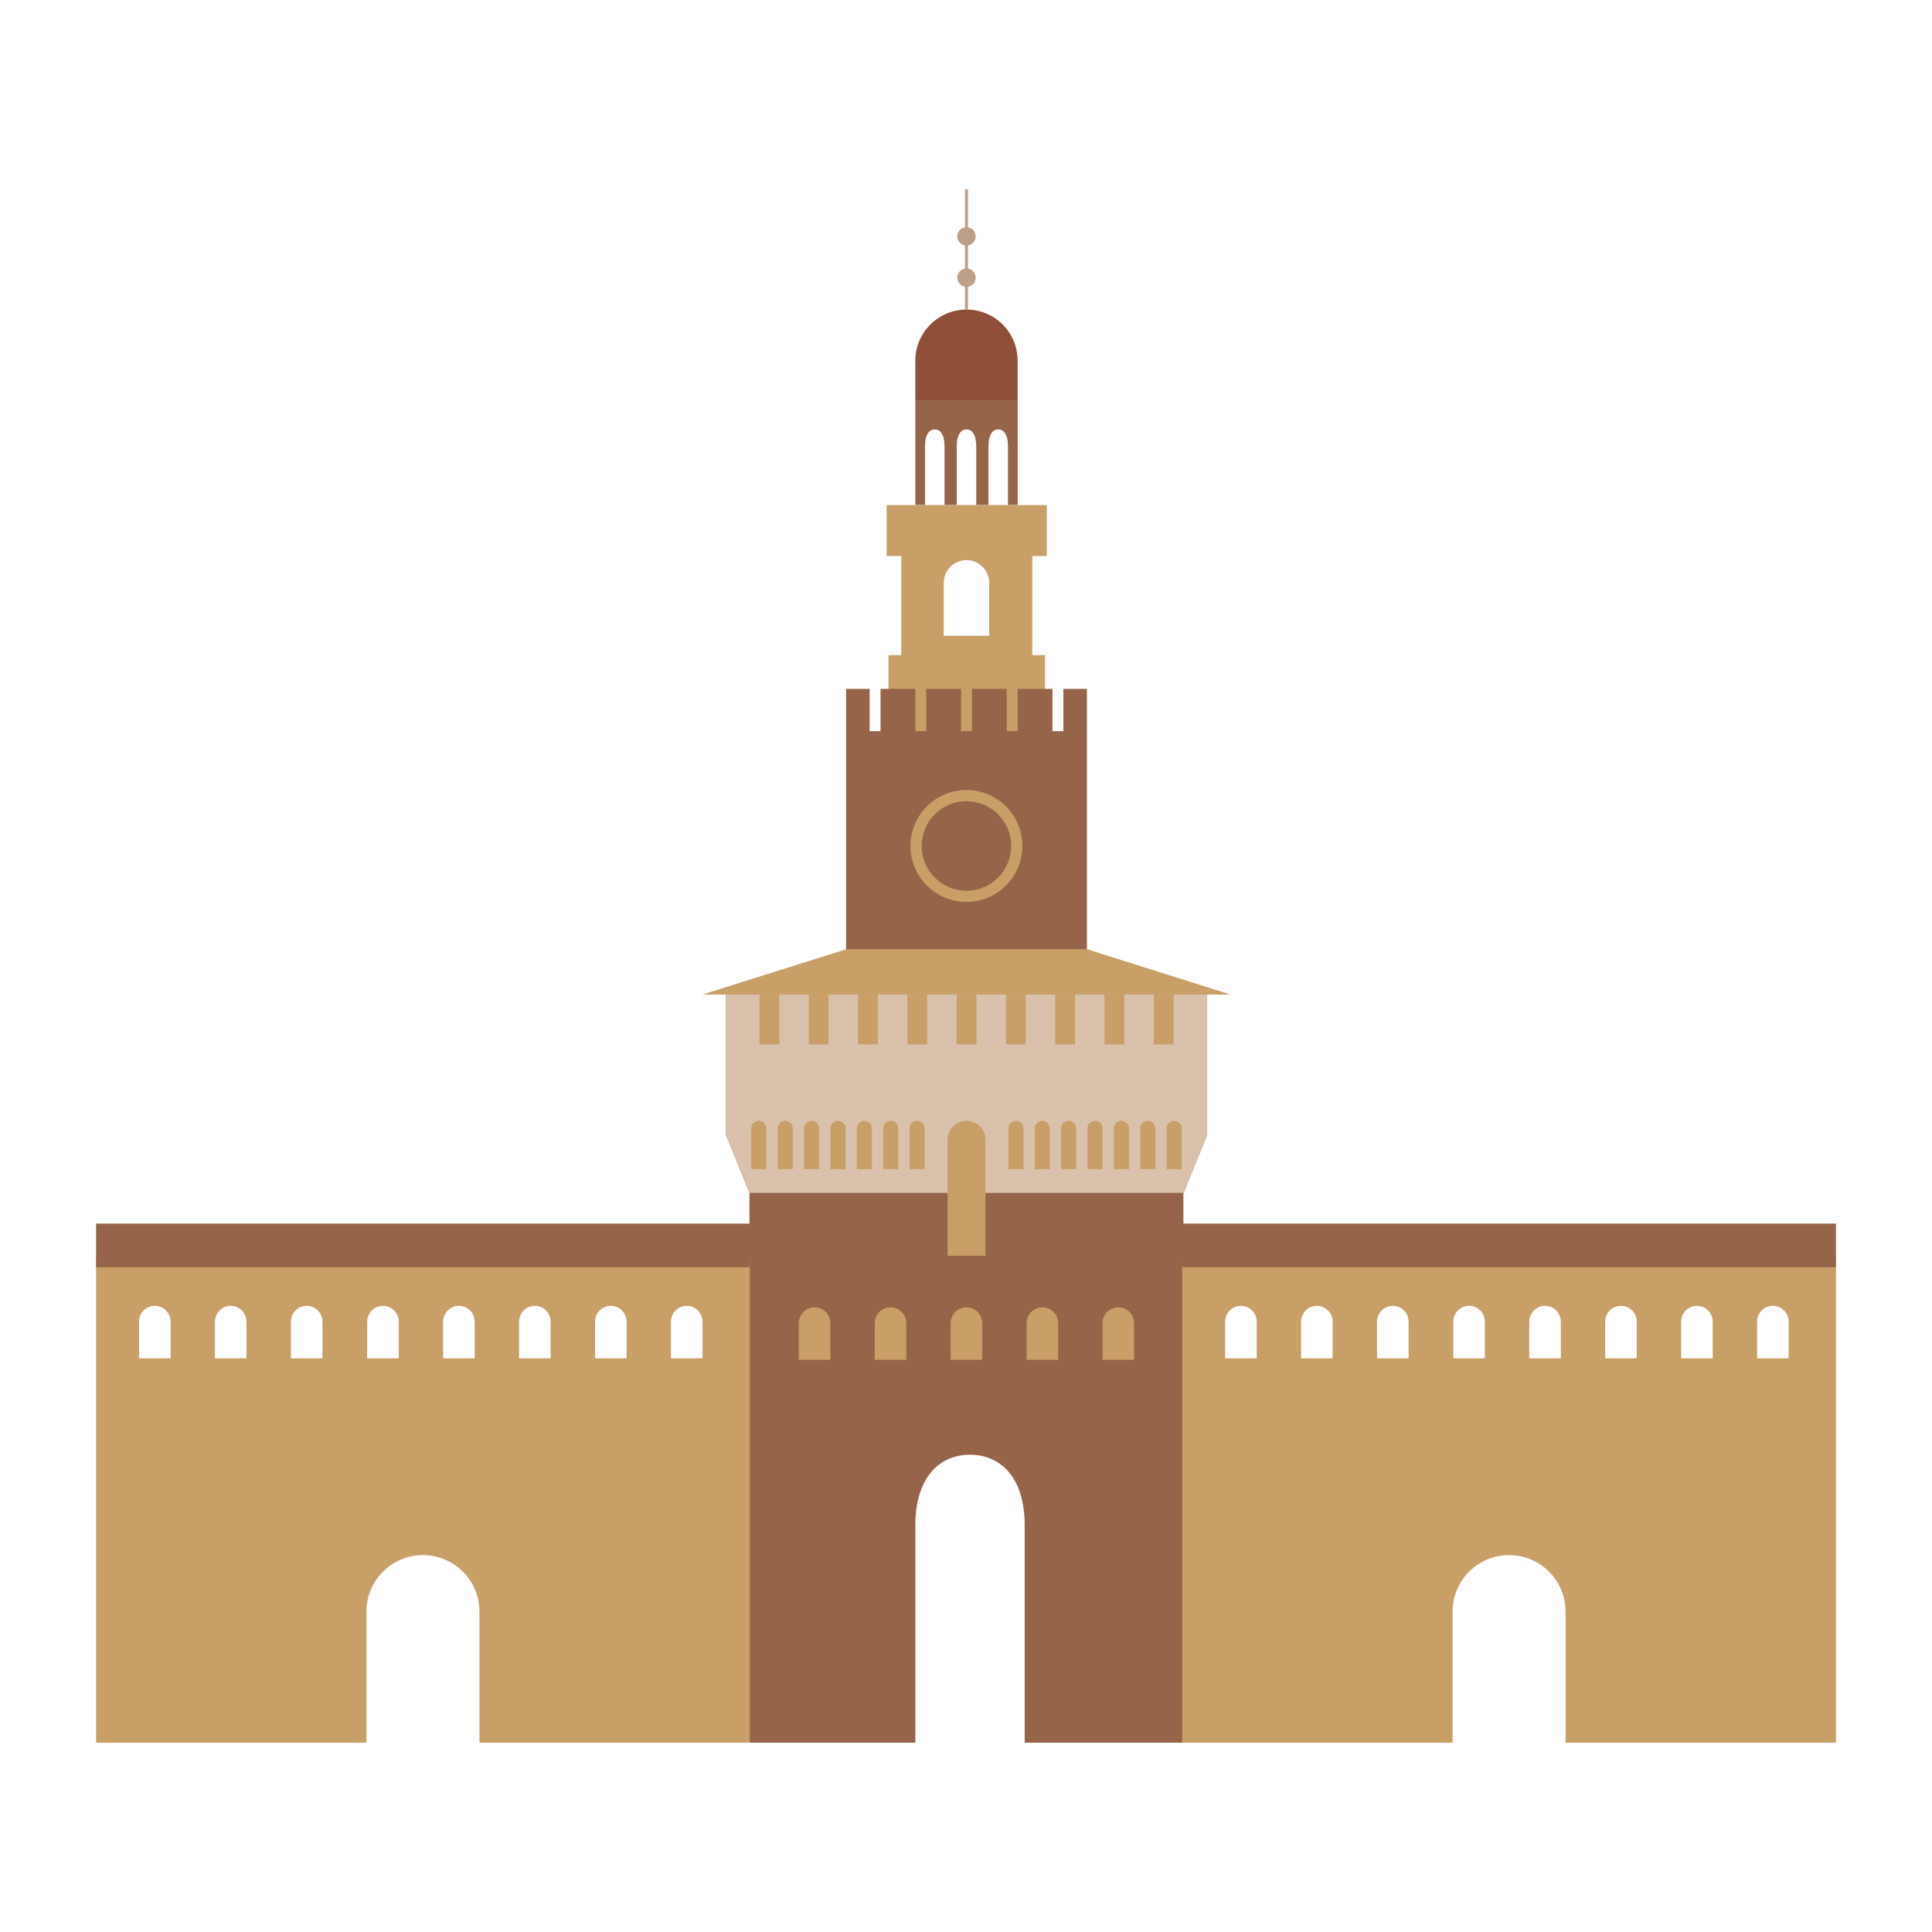 <?xml version="1.0" encoding="utf-8"?>
<!-- Generator: Adobe Illustrator 16.0.4, SVG Export Plug-In . SVG Version: 6.00 Build 0)  -->
<!DOCTYPE svg PUBLIC "-//W3C//DTD SVG 1.1//EN" "http://www.w3.org/Graphics/SVG/1.1/DTD/svg11.dtd">
<svg version="1.1" xmlns="http://www.w3.org/2000/svg" xmlns:xlink="http://www.w3.org/1999/xlink" x="0px" y="0px"
	 width="283.46px" height="283.46px" viewBox="0 0 283.46 283.46" enable-background="new 0 0 283.46 283.46" xml:space="preserve">
<g>
	<g>
		<g>
			<path fill="#966448" d="M106.514,145.914v20.623l3.457,8.481h-0.008v80.673h24.336V224.17h0.012
				c-0.003-0.135-0.012-0.27-0.012-0.412c0-7.028,3.59-10.325,8.018-10.325c4.435,0,8.023,3.297,8.023,10.325
				c0,0.143-0.012,0.277-0.014,0.412h0.014v31.521h23.288v-80.673h0.027l3.456-8.481v-20.623H106.514z"/>
			<g>
				<path fill="#DAC1AC" d="M173.655,175.019l3.456-8.481v-20.623h-70.597v20.623l3.457,8.481h29.517v-6.546h0.003
					c0-0.024-0.003-0.049-0.003-0.074c0-1.278,1.036-2.316,2.312-2.316c1.279,0,2.316,1.038,2.316,2.316
					c0,0.025-0.004,0.05-0.004,0.074h0.004v6.546H173.655z"/>
			</g>
			<path fill="#966448" d="M134.292,58.728v15.365h15.02V58.728H134.292z M138.581,65.653v8.456h-2.867v-8.456h0.003
				c-0.002-0.035-0.003-0.072-0.003-0.108c0-1.843,0.642-2.537,1.434-2.537c0.791,0,1.433,0.693,1.433,2.537
				c0,0.037-0.002,0.073-0.002,0.108H138.581z M143.234,65.653v8.456h-2.868v-8.456h0.005c-0.002-0.035-0.005-0.072-0.005-0.108
				c0-1.843,0.644-2.537,1.435-2.537c0.792,0,1.434,0.693,1.434,2.537C143.234,65.581,143.234,65.618,143.234,65.653L143.234,65.653
				z M147.889,65.653v8.456h-2.869v-8.456h0.002c0-0.035-0.002-0.072-0.002-0.108c0-1.843,0.643-2.537,1.436-2.537
				c0.791,0,1.434,0.693,1.434,2.537c0,0.037-0.003,0.073-0.003,0.108H147.889z"/>
			<path fill="#C89F67" d="M153.588,81.583v-7.475h-23.497v7.475h2.134V96.13h-1.867v12.947h22.962V96.13h-1.869V81.583H153.588z
				 M145.135,85.624v7.655h-6.671v-7.655h0.006c-0.001-0.035-0.006-0.071-0.006-0.108c0-1.843,1.494-3.337,3.336-3.337
				s3.335,1.495,3.335,3.337c0,0.037-0.006,0.073-0.006,0.108H145.135z"/>
			<path fill="#C89F67" d="M144.58,167.3v16.945h-5.555V167.3h0.004c0-0.03-0.004-0.06-0.004-0.089c0-1.535,1.243-2.779,2.776-2.779
				c1.534,0,2.779,1.244,2.779,2.779c0,0.029-0.004,0.059-0.004,0.089H144.58z"/>
			<g>
				<path fill="#C89F67" d="M121.823,194.199v5.312h-4.629v-5.312h0.006c-0.001-0.024-0.006-0.051-0.006-0.075
					c0-1.278,1.038-2.315,2.316-2.315c1.278,0,2.313,1.037,2.313,2.315c0,0.024-0.001,0.051-0.001,0.075H121.823z"/>
				<path fill="#C89F67" d="M132.969,194.199v5.312h-4.629v-5.312h0.001c0-0.024-0.001-0.051-0.001-0.075
					c0-1.278,1.035-2.315,2.312-2.315c1.28,0,2.316,1.037,2.316,2.315c0,0.024-0.004,0.051-0.004,0.075H132.969z"/>
				<path fill="#C89F67" d="M144.109,194.199v5.312h-4.629v-5.312h0.004c0-0.024-0.004-0.051-0.004-0.075
					c0-1.278,1.038-2.315,2.315-2.315c1.278,0,2.313,1.037,2.313,2.315c0,0.024-0.005,0.051-0.005,0.075H144.109z"/>
				<path fill="#C89F67" d="M155.252,194.199v5.312h-4.629v-5.312h0.004c0-0.024-0.004-0.051-0.004-0.075
					c0-1.278,1.035-2.315,2.314-2.315s2.314,1.037,2.314,2.315c0,0.024-0.002,0.051-0.004,0.075H155.252z"/>
				<path fill="#C89F67" d="M166.394,194.199v5.312h-4.629v-5.312h0.005c-0.002-0.024-0.005-0.051-0.005-0.075
					c0-1.278,1.036-2.315,2.316-2.315c1.278,0,2.312,1.037,2.312,2.315c0,0.024-0.001,0.051-0.003,0.075H166.394z"/>
			</g>
			<path fill="none" d="M109.963,175.019v80.673h24.336V224.17h0.012c-0.003-0.135-0.012-0.27-0.012-0.412
				c0-7.028,3.59-10.325,8.018-10.325c4.435,0,8.023,3.297,8.023,10.325c0,0.143-0.012,0.277-0.014,0.412h0.014v31.521h23.288
				v-80.673"/>
			<g>
				<rect x="111.433" y="145.914" fill="#C89F67" width="2.902" height="7.31"/>
				<rect x="118.664" y="145.914" fill="#C89F67" width="2.902" height="7.31"/>
				<rect x="125.896" y="145.914" fill="#C89F67" width="2.903" height="7.31"/>
				<rect x="133.129" y="145.914" fill="#C89F67" width="2.901" height="7.31"/>
				<rect x="162.055" y="145.914" fill="#C89F67" width="2.904" height="7.31"/>
				<rect x="154.824" y="145.914" fill="#C89F67" width="2.904" height="7.31"/>
				<rect x="147.593" y="145.914" fill="#C89F67" width="2.902" height="7.31"/>
				<rect x="140.359" y="145.914" fill="#C89F67" width="2.902" height="7.31"/>
				<rect x="169.289" y="145.914" fill="#C89F67" width="2.902" height="7.31"/>
			</g>
			<polyline fill="none" points="159.473,139.268 180.53,145.914 103.07,145.914 124.163,139.268 			"/>
			<polygon fill="#966448" points="156.02,101.07 156.02,107.277 154.418,107.277 154.418,101.07 149.312,101.07 149.312,107.277
				147.711,107.277 147.711,101.07 142.606,101.07 142.606,107.277 141.004,107.277 141.004,101.07 135.9,101.07 135.9,107.277
				134.299,107.277 134.299,101.07 129.191,101.07 129.191,107.277 127.591,107.277 127.591,101.07 124.138,101.07 124.138,140.911
				159.473,140.911 159.473,101.07 			"/>
			<path fill="#C89F67" d="M141.794,115.911c-4.534,0-8.209,3.675-8.209,8.209c0,4.532,3.675,8.207,8.209,8.207
				c4.532,0,8.208-3.675,8.208-8.207C150.002,119.586,146.326,115.911,141.794,115.911z M141.794,130.685
				c-3.627,0-6.567-2.938-6.567-6.565c0-3.628,2.939-6.568,6.567-6.568c3.626,0,6.563,2.94,6.563,6.568
				C148.357,127.747,145.42,130.685,141.794,130.685z"/>
			<polyline fill="none" points="153.32,101.069 153.32,96.13 151.451,96.13 151.451,81.583 153.588,81.583 153.588,74.108
				130.091,74.108 130.091,81.583 132.226,81.583 132.226,96.13 130.358,96.13 130.358,101.069 			"/>
			<path fill="none" d="M145.135,85.624v7.655h-6.671v-7.655h0.006c-0.001-0.035-0.006-0.071-0.006-0.108
				c0-1.843,1.494-3.337,3.336-3.337s3.335,1.495,3.335,3.337c0,0.037-0.006,0.073-0.006,0.108H145.135z"/>
			<polyline fill="none" points="134.292,74.043 134.292,58.728 149.312,58.728 149.312,74.143 			"/>
			<g>
				<path fill="none" d="M143.234,65.653v8.456h-2.868v-8.456h0.005c-0.002-0.035-0.005-0.072-0.005-0.108
					c0-1.843,0.644-2.537,1.435-2.537c0.792,0,1.434,0.693,1.434,2.537C143.234,65.581,143.234,65.618,143.234,65.653
					L143.234,65.653z"/>
				<path fill="none" d="M138.581,65.653v8.456h-2.867v-8.456h0.003c-0.002-0.035-0.003-0.072-0.003-0.108
					c0-1.843,0.642-2.537,1.434-2.537c0.791,0,1.433,0.693,1.433,2.537c0,0.037-0.002,0.073-0.002,0.108H138.581z"/>
				<path fill="none" d="M147.889,65.653v8.456h-2.869v-8.456h0.002c0-0.035-0.002-0.072-0.002-0.108
					c0-1.843,0.643-2.537,1.436-2.537c0.791,0,1.434,0.693,1.434,2.537c0,0.037-0.003,0.073-0.003,0.108H147.889z"/>
			</g>
			<path fill="#8F4F38" d="M149.305,53.17v5.558h-15.012V53.17h0.014c-0.006-0.079-0.014-0.159-0.014-0.242
				c0-4.147,3.372-7.51,7.517-7.51c4.153,0,7.495,3.363,7.495,7.51c0,0.083-0.012,0.163-0.012,0.242H149.305z"/>
			<g>
				<path fill="#C89F67" d="M112.439,165.59v5.953h-2.214v-5.953h0.001c0-0.014-0.001-0.025-0.001-0.037
					c0-0.611,0.494-1.108,1.108-1.108c0.609,0,1.106,0.497,1.106,1.108c0,0.012-0.001,0.023-0.001,0.037H112.439z"/>
				<path fill="#C89F67" d="M116.312,165.59v5.953h-2.216v-5.953h0.002c0-0.014-0.002-0.025-0.002-0.037
					c0-0.611,0.494-1.108,1.108-1.108c0.609,0,1.108,0.497,1.108,1.108c0,0.012-0.003,0.023-0.003,0.037H116.312z"/>
				<path fill="#C89F67" d="M120.183,165.59v5.953h-2.216v-5.953h0.003c0-0.014-0.003-0.025-0.003-0.037
					c0-0.611,0.495-1.108,1.108-1.108c0.61,0,1.108,0.497,1.108,1.108c0,0.012-0.004,0.023-0.004,0.037H120.183z"/>
				<path fill="#C89F67" d="M124.052,165.59v5.953h-2.216v-5.953h0.002c0-0.014-0.002-0.025-0.002-0.037
					c0-0.611,0.496-1.108,1.109-1.108c0.609,0,1.106,0.497,1.106,1.108c0,0.012-0.001,0.023-0.001,0.037H124.052z"/>
				<path fill="#C89F67" d="M127.924,165.59v5.953h-2.216v-5.953h0.001c0-0.014-0.001-0.025-0.001-0.037
					c0-0.611,0.495-1.108,1.108-1.108c0.611,0,1.107,0.497,1.107,1.108c0,0.012-0.003,0.023-0.003,0.037H127.924z"/>
				<path fill="#C89F67" d="M131.793,165.59v5.953h-2.214v-5.953h0.002c0-0.014-0.002-0.025-0.002-0.037
					c0-0.611,0.495-1.108,1.108-1.108c0.612,0,1.105,0.497,1.105,1.108c0,0.012-0.002,0.023-0.002,0.037H131.793z"/>
				<path fill="#C89F67" d="M135.667,165.59v5.953h-2.216v-5.953h0.001c0-0.014-0.001-0.025-0.001-0.037
					c0-0.611,0.495-1.108,1.108-1.108c0.612,0,1.108,0.497,1.108,1.108c0,0.012-0.004,0.023-0.004,0.037H135.667z"/>
			</g>
			<g>
				<path fill="#C89F67" d="M150.154,165.59v5.953h-2.214v-5.953l0,0c0-0.014,0-0.025,0-0.037c0-0.611,0.493-1.108,1.108-1.108
					c0.609,0,1.105,0.497,1.105,1.108c0,0.012-0.002,0.023-0.002,0.037H150.154z"/>
				<path fill="#C89F67" d="M154.025,165.59v5.953h-2.215v-5.953l0,0c0-0.014,0-0.025,0-0.037c0-0.611,0.496-1.108,1.107-1.108
					c0.609,0,1.107,0.497,1.107,1.108c0,0.012-0.002,0.023-0.002,0.037H154.025z"/>
				<path fill="#C89F67" d="M157.896,165.59v5.953h-2.217v-5.953h0.002c0-0.014-0.002-0.025-0.002-0.037
					c0-0.611,0.496-1.108,1.111-1.108c0.609,0,1.105,0.497,1.105,1.108c0,0.012-0.002,0.023-0.002,0.037H157.896z"/>
				<path fill="#C89F67" d="M161.768,165.59v5.953h-2.215v-5.953l0,0c0-0.014,0-0.025,0-0.037c0-0.611,0.494-1.108,1.107-1.108
					c0.611,0,1.107,0.497,1.107,1.108c0,0.012-0.003,0.023-0.003,0.037H161.768z"/>
				<path fill="#C89F67" d="M165.639,165.59v5.953h-2.215v-5.953h0.002c0-0.014-0.002-0.025-0.002-0.037
					c0-0.611,0.494-1.108,1.107-1.108c0.611,0,1.107,0.497,1.107,1.108c0,0.012-0.003,0.023-0.003,0.037H165.639z"/>
				<path fill="#C89F67" d="M169.51,165.59v5.953h-2.217v-5.953h0.004c0-0.014-0.004-0.025-0.004-0.037
					c0-0.611,0.499-1.108,1.109-1.108c0.609,0,1.107,0.497,1.107,1.108c0,0.012-0.002,0.023-0.002,0.037H169.51z"/>
				<path fill="#C89F67" d="M173.381,165.59v5.953h-2.215v-5.953h0.002c0-0.014-0.002-0.025-0.002-0.037
					c0-0.611,0.494-1.108,1.107-1.108c0.609,0,1.107,0.497,1.107,1.108c0,0.012-0.003,0.023-0.003,0.037H173.381z"/>
			</g>
			<polygon fill="#C89F67" points="159.473,139.268 180.53,145.914 103.07,145.914 124.163,139.268 			"/>
		</g>
		<path fill="#BE9F89" d="M142.02,39.409V36.01c0.64-0.106,1.131-0.659,1.131-1.331c0-0.671-0.491-1.224-1.131-1.329v-5.578h-0.438
			v5.578c-0.641,0.106-1.132,0.659-1.132,1.329c0,0.672,0.491,1.224,1.132,1.331v3.399c-0.641,0.106-1.132,0.657-1.132,1.329
			c0,0.671,0.491,1.223,1.132,1.329v3.358h0.438v-3.358c0.64-0.104,1.131-0.658,1.131-1.329
			C143.15,40.066,142.66,39.514,142.02,39.409z"/>
	</g>
	<g>
		<g>
			<path fill="#C89F67" d="M110.012,184.52H14.098v71.172h39.664V236.73h0.007c0-0.087-0.007-0.178-0.007-0.267
				c0-4.583,3.709-8.298,8.287-8.298c4.581,0,8.299,3.715,8.299,8.298c0,0.089-0.015,0.18-0.015,0.267h0.015v18.961h39.664V184.52z
				 M25.025,193.982v5.312h-4.629v-5.312h0.002c0-0.025-0.002-0.05-0.002-0.074c0-1.279,1.035-2.316,2.313-2.316
				c1.279,0,2.316,1.037,2.316,2.316c0,0.024-0.004,0.049-0.004,0.074H25.025z M36.167,193.982v5.312h-4.63v-5.312h0.004
				c0-0.025-0.004-0.05-0.004-0.074c0-1.279,1.038-2.316,2.315-2.316c1.279,0,2.314,1.037,2.314,2.316
				c0,0.024-0.004,0.049-0.004,0.074H36.167z M47.309,193.982v5.312H42.68v-5.312h0.003c0-0.025-0.003-0.05-0.003-0.074
				c0-1.279,1.036-2.316,2.315-2.316c1.279,0,2.313,1.037,2.313,2.316c0,0.024-0.001,0.049-0.003,0.074H47.309z M58.5,193.982v5.312
				h-4.628v-5.312h0.006c-0.001-0.025-0.006-0.05-0.006-0.074c0-1.279,1.038-2.316,2.316-2.316c1.277,0,2.312,1.037,2.312,2.316
				c0,0.024-0.001,0.049-0.001,0.074H58.5z M69.645,193.982v5.312h-4.629v-5.312h0.002c0-0.025-0.002-0.05-0.002-0.074
				c0-1.279,1.035-2.316,2.313-2.316c1.279,0,2.315,1.037,2.315,2.316c0,0.024-0.004,0.049-0.004,0.074H69.645z M80.787,193.982
				v5.312h-4.63v-5.312h0.005c0-0.025-0.005-0.05-0.005-0.074c0-1.279,1.039-2.316,2.316-2.316c1.279,0,2.314,1.037,2.314,2.316
				c0,0.024-0.004,0.049-0.004,0.074H80.787z M91.929,193.982v5.312H87.3v-5.312h0.004c0-0.025-0.004-0.05-0.004-0.074
				c0-1.279,1.036-2.316,2.316-2.316c1.279,0,2.313,1.037,2.313,2.316c0,0.024-0.001,0.049-0.003,0.074H91.929z M103.072,193.982
				v5.312h-4.63v-5.312h0.005c-0.002-0.025-0.005-0.05-0.005-0.074c0-1.279,1.037-2.316,2.317-2.316
				c1.277,0,2.312,1.037,2.312,2.316c0,0.024-0.001,0.049-0.003,0.074H103.072z"/>
		</g>
		<rect x="14.098" y="179.525" fill="#966448" width="95.914" height="6.399"/>
	</g>
	<g>
		<g>
			<path fill="#C89F67" d="M269.367,184.52h-95.914v71.172h39.664V236.73h0.008c0-0.087-0.008-0.178-0.008-0.267
				c0-4.583,3.709-8.298,8.287-8.298c4.582,0,8.299,3.715,8.299,8.298c0,0.089-0.014,0.18-0.014,0.267h0.014v18.961h39.664V184.52z
				 M184.381,193.982v5.312h-4.629v-5.312h0.001c0-0.025-0.001-0.05-0.001-0.074c0-1.279,1.035-2.316,2.312-2.316
				c1.279,0,2.316,1.037,2.316,2.316c0,0.024-0.004,0.049-0.004,0.074H184.381z M195.521,193.982v5.312h-4.629v-5.312h0.004
				c0-0.025-0.004-0.05-0.004-0.074c0-1.279,1.037-2.316,2.314-2.316c1.279,0,2.314,1.037,2.314,2.316
				c0,0.024-0.004,0.049-0.004,0.074H195.521z M206.664,193.982v5.312h-4.629v-5.312h0.004c0-0.025-0.004-0.05-0.004-0.074
				c0-1.279,1.035-2.316,2.315-2.316c1.278,0,2.313,1.037,2.313,2.316c0,0.024-0.002,0.049-0.004,0.074H206.664z M217.855,193.982
				v5.312h-4.629v-5.312h0.007c-0.001-0.025-0.007-0.05-0.007-0.074c0-1.279,1.038-2.316,2.316-2.316
				c1.277,0,2.312,1.037,2.312,2.316c0,0.024-0.002,0.049-0.002,0.074H217.855z M229,193.982v5.312h-4.629v-5.312h0.003
				c0-0.025-0.003-0.05-0.003-0.074c0-1.279,1.035-2.316,2.314-2.316c1.278,0,2.314,1.037,2.314,2.316
				c0,0.024-0.004,0.049-0.004,0.074H229z M240.143,193.982v5.312h-4.631v-5.312h0.006c0-0.025-0.006-0.05-0.006-0.074
				c0-1.279,1.039-2.316,2.316-2.316c1.279,0,2.314,1.037,2.314,2.316c0,0.024-0.004,0.049-0.004,0.074H240.143z M251.284,193.982
				v5.312h-4.629v-5.312h0.004c0-0.025-0.004-0.05-0.004-0.074c0-1.279,1.036-2.316,2.315-2.316s2.313,1.037,2.313,2.316
				c0,0.024-0.001,0.049-0.003,0.074H251.284z M262.428,193.982v5.312h-4.631v-5.312h0.006c-0.003-0.025-0.006-0.05-0.006-0.074
				c0-1.279,1.037-2.316,2.318-2.316c1.277,0,2.312,1.037,2.312,2.316c0,0.024-0.002,0.049-0.004,0.074H262.428z"/>
		</g>
		<rect x="173.453" y="179.525" fill="#966448" width="95.914" height="6.399"/>
	</g>
</g>
<rect fill="none" width="283.465" height="283.465"/>
</svg>

